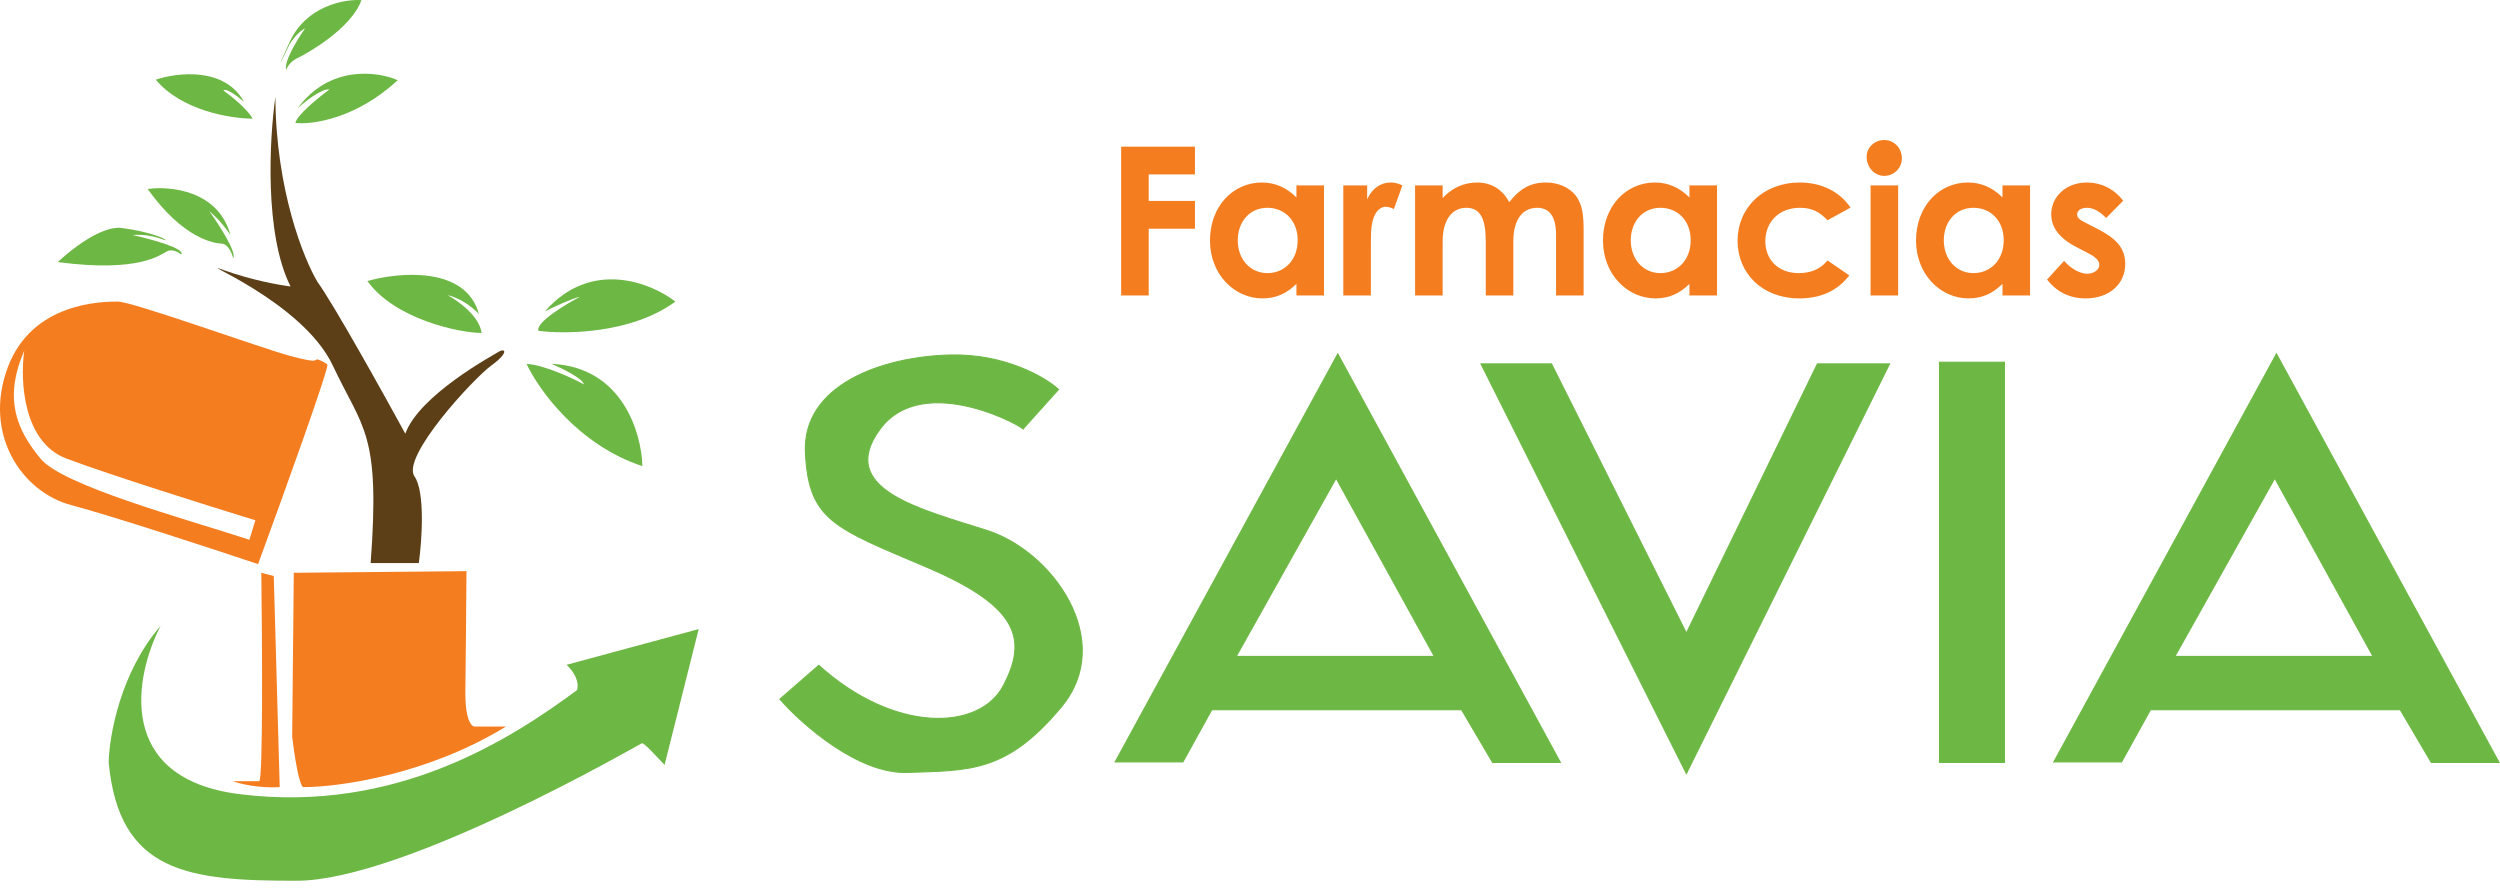 <svg xmlns="http://www.w3.org/2000/svg" fill="none" viewBox="0 0 5241 1878" height="1878" width="5241">
<path fill="#F47D1F" d="M573.926 1207.58L586.409 1650.13C541.927 1652.85 502.061 1642.94 487.687 1637.64H543.288C551.459 1637.64 549.719 1346.4 547.827 1200.77L573.926 1207.58ZM977.894 1197.37C977.516 1254.1 976.532 1383.46 975.624 1447.01C974.717 1510.55 988.863 1524.17 996.049 1523.04H1060.73C895.512 1624.71 708.961 1650.13 636.337 1650.13C627.259 1650.27 616.668 1579.84 612.507 1544.6L615.911 1200.77L977.894 1197.37ZM247.121 632.267C277.759 632.267 547.828 729.854 606.834 745.74C665.84 761.626 659.032 754.818 663.571 753.684C668.11 752.549 679.458 759.358 686.266 763.896C691.708 767.54 591.703 1044.56 541.019 1182.61C444.944 1150.46 232.144 1080.72 149.535 1058.93C46.273 1031.7 -35.428 911.413 15.635 771.84C66.698 632.268 216.483 632.267 247.121 632.267ZM50.81 735.527C5.42 839.923 38.328 904.604 84.852 961.341C131.376 1018.08 385.936 1086.92 522.861 1131.55L535.342 1090.7C441.537 1061.95 231.006 995.837 139.319 961.341C47.632 926.845 42.11 796.425 50.81 735.527Z"></path>
<path fill="#6DB744" d="M502.44 1664.88C240.088 1632.2 282.679 1415.99 336.768 1311.98C252.344 1409.11 228.967 1543.08 227.832 1597.93C249.392 1830.55 395.773 1846.44 621.586 1846.44C847.399 1846.44 1339.88 1560.48 1345.55 1558.21C1350.09 1556.4 1377.32 1586.96 1393.21 1603.6L1464.7 1318.78L1187.82 1393.68C1213.24 1418.19 1212.79 1439.44 1209.38 1447.01C1070.94 1549.14 830.379 1705.73 502.44 1664.88Z"></path>
<path fill="#5C3F17" d="M878.035 1180.35H777.043C797.469 905.739 761.157 901.2 697.611 766.166C634.066 631.133 396.906 540.353 469.529 566.452C527.627 587.331 586.785 597.847 609.102 600.494C553.727 490.652 564.847 289.954 577.329 203.336C578.237 397.603 636.714 543.001 665.839 591.417C699.427 637.714 802.386 822.525 849.667 909.143C879.17 828.577 1030.09 746.876 1044.84 737.798C1059.59 728.72 1067.54 738.933 1030.09 766.166C992.644 793.4 840.589 957.937 868.957 998.788C891.652 1031.47 884.465 1133.44 878.035 1180.35Z"></path>
<path fill="#6DB744" d="M1156.05 762.762C1304.93 769.117 1345.17 908.387 1346.68 977.228C1211.42 932.746 1128.44 815.717 1103.85 762.762C1141.98 765.486 1199.92 792.644 1224.13 805.882C1221.41 793.173 1177.61 771.84 1156.05 762.762Z"></path>
<path fill="#6DB744" d="M1415.9 632.267C1324.22 699.444 1186.31 701.108 1128.81 693.543C1122.46 676.295 1184.42 638.698 1216.19 622.055C1198.94 625.686 1159.83 643.993 1142.43 652.693C1239.56 541.942 1365.22 592.93 1415.9 632.267Z"></path>
<path fill="#6DB744" d="M770.237 589.147C827.386 668.828 961.383 697.607 1009.67 698.082C1005.13 662.679 960.116 630.376 938.178 618.65C969.043 625.913 994.915 648.154 1003.99 658.366C976.759 557.602 836.808 570.235 770.237 589.147Z"></path>
<path fill="#6DB744" d="M833.782 168.159C746.634 248.953 654.493 261.586 619.317 257.804C622.04 241.463 668.11 204.093 690.805 187.45C673.557 185.634 638.985 213.17 623.855 227.166C691.032 135.479 791.797 149.625 833.782 168.159Z"></path>
<path fill="#6DB744" d="M623.855 121.635C608.423 128.897 601.539 141.304 600.026 146.599C594.579 129.351 624.234 81.162 639.742 59.224C625.217 66.487 611.751 84.945 606.834 93.266C592.461 123.526 572.338 164.982 606.834 88.727C641.33 12.473 721.821 -2.052 757.755 0.218C736.195 60.359 643.146 112.557 623.855 121.635Z"></path>
<path fill="#6DB744" d="M326.554 167.024C381.021 232.385 484.661 248.725 529.672 248.725C518.778 228.754 484.282 201.066 468.396 189.719C473.843 183.365 499.412 202.958 511.516 213.549C471.573 140.018 371.565 151.894 326.554 167.024Z"></path>
<path fill="#6DB744" d="M464.992 510.85C478.609 511.758 486.552 531.654 488.821 541.488C496.991 529.687 458.94 470.756 438.893 442.766C459.772 460.014 477.096 483.238 483.148 492.694C457.729 399.192 356.813 389.433 309.533 396.242C384.425 500.637 447.971 509.715 464.992 510.85Z"></path>
<path fill="#6DB744" d="M350.383 526.736C361.277 521.29 374.591 529.006 379.886 533.545C388.964 520.836 315.585 501.016 277.76 492.694C322.015 489.29 350.383 507.446 346.979 502.907C343.575 498.368 307.263 484.751 255.065 477.943C213.307 472.496 148.4 523.332 121.166 549.431C292.512 572.126 336.766 533.545 350.383 526.736Z"></path>
<path stroke-width="2.327" stroke="#6EB845" fill="#6DB744" d="M3535.33 1621.67L3104.76 762.854H3252.55L3535.33 1327.25L3809.97 762.854H3961.25L3535.33 1621.67Z"></path>
<path stroke-width="2.327" stroke="#6EB845" fill="#6DB744" d="M4202.14 1598.4H4065.98V759.362H4202.14V1598.4Z"></path>
<path fill="#6DB744" d="M2219.18 816.384L2144.7 899.218C2133.97 887.863 1931.65 780.979 1844.47 900.171C1752.53 1025.85 1930.58 1067.74 2069.06 1111.97C2207.54 1156.19 2340.21 1343.54 2225 1482.02C2109.79 1620.51 2031.82 1614.69 1902.65 1619.34C1799.32 1623.07 1681.16 1518.49 1635 1465.73L1716.46 1394.75C1874.72 1537.88 2053.93 1533.23 2103.97 1436.64C2154.01 1340.05 2136.56 1271.39 1942.22 1188.77C1747.88 1106.15 1695.51 1091.02 1688.53 949.046C1681.55 807.074 1849.12 747.725 1992.26 744.234C2106.77 741.441 2191.25 791.17 2219.18 816.384Z"></path>
<path stroke-width="2.327" stroke="#6EB845" d="M2144.7 899.218L2219.18 816.384C2191.25 791.17 2106.77 741.441 1992.26 744.234C1849.12 747.725 1681.55 807.074 1688.53 949.046C1695.51 1091.02 1747.88 1106.15 1942.22 1188.77C2136.56 1271.39 2154.01 1340.05 2103.97 1436.64C2053.93 1533.23 1874.72 1537.88 1716.46 1394.75L1635 1465.73C1681.16 1518.49 1799.32 1623.07 1902.65 1619.34C2031.82 1614.69 2109.79 1620.51 2225 1482.02C2340.21 1343.54 2207.54 1156.19 2069.06 1111.97C1930.58 1067.74 1752.53 1025.85 1844.47 900.171C1936.4 774.49 2156.34 900.171 2144.7 900.171"></path>
<path fill="#6DB744" d="M2337.88 1597.23H2479.85L2540.36 1487.84H3064.03L3129.2 1598.39H3271.17L2804.53 741.906L2337.88 1597.23ZM2591.57 1376.13L2801.03 1002.58L3007.01 1376.13H2591.57Z" clip-rule="evenodd" fill-rule="evenodd"></path>
<path fill="#6DB744" d="M2479.85 1597.23V1598.39H2480.54L2480.87 1597.79L2479.85 1597.23ZM2337.88 1597.23L2336.86 1596.67L2335.92 1598.39H2337.88V1597.23ZM2540.36 1487.84V1486.68H2539.68L2539.35 1487.28L2540.36 1487.84ZM3064.03 1487.84L3065.03 1487.25L3064.7 1486.68H3064.03V1487.84ZM3129.2 1598.39L3128.2 1598.99L3128.53 1599.56H3129.2V1598.39ZM3271.17 1598.39V1599.56H3273.13L3272.19 1597.84L3271.17 1598.39ZM2804.53 741.906L2805.55 741.349L2804.53 739.475L2803.5 741.349L2804.53 741.906ZM2801.03 1002.58L2802.05 1002.01L2801.04 1000.18L2800.02 1002.01L2801.03 1002.58ZM2591.57 1376.13L2590.55 1375.56L2589.58 1377.29H2591.57V1376.13ZM3007.01 1376.13V1377.29H3008.98L3008.03 1375.56L3007.01 1376.13ZM2479.85 1597.23V1596.07H2337.88V1597.23V1598.39H2479.85V1597.23ZM2540.36 1487.84L2539.35 1487.28L2478.83 1596.67L2479.85 1597.23L2480.87 1597.79L2541.38 1488.41L2540.36 1487.84ZM3064.03 1487.84V1486.68H2540.36V1487.84V1489.01H3064.03V1487.84ZM3129.2 1598.39L3130.2 1597.8L3065.03 1487.25L3064.03 1487.84L3063.03 1488.43L3128.2 1598.99L3129.2 1598.39ZM3271.17 1598.39V1597.23H3129.2V1598.39V1599.56H3271.17V1598.39ZM2804.53 741.906L2803.5 742.463L3270.15 1598.95L3271.17 1598.39L3272.19 1597.84L2805.55 741.349L2804.53 741.906ZM2337.88 1597.23L2338.9 1597.79L2805.55 742.464L2804.53 741.906L2803.5 741.349L2336.86 1596.67L2337.88 1597.23ZM2801.03 1002.58L2800.02 1002.01L2590.55 1375.56L2591.57 1376.13L2592.58 1376.7L2802.05 1003.15L2801.03 1002.58ZM3007.01 1376.13L3008.03 1375.56L2802.05 1002.01L2801.03 1002.58L2800.02 1003.14L3005.99 1376.69L3007.01 1376.13ZM2591.57 1376.13V1377.29H3007.01V1376.13V1374.96H2591.57V1376.13Z"></path>
<path fill="#6DB744" d="M4305.71 1597.23H4447.68L4508.19 1487.84H5031.86L5097.03 1598.39H5239L4772.35 741.906L4305.71 1597.23ZM4559.39 1376.13L4768.86 1002.58L4974.84 1376.13H4559.39Z" clip-rule="evenodd" fill-rule="evenodd"></path>
<path fill="#6DB744" d="M4447.68 1597.23V1598.39H4448.37L4448.7 1597.79L4447.68 1597.23ZM4305.71 1597.23L4304.69 1596.67L4303.75 1598.39H4305.71V1597.23ZM4508.19 1487.84V1486.68H4507.51L4507.17 1487.28L4508.19 1487.84ZM5031.86 1487.84L5032.86 1487.25L5032.53 1486.68H5031.86V1487.84ZM5097.03 1598.39L5096.03 1598.99L5096.36 1599.56H5097.03V1598.39ZM5239 1598.39V1599.56H5240.96L5240.02 1597.84L5239 1598.39ZM4772.35 741.906L4773.38 741.349L4772.35 739.475L4771.33 741.349L4772.35 741.906ZM4768.86 1002.58L4769.88 1002.01L4768.87 1000.18L4767.85 1002.01L4768.86 1002.58ZM4559.39 1376.13L4558.38 1375.56L4557.41 1377.29H4559.39V1376.13ZM4974.84 1376.13V1377.29H4976.81L4975.86 1375.56L4974.84 1376.13ZM4447.68 1597.23V1596.07H4305.71V1597.23V1598.39H4447.68V1597.23ZM4508.19 1487.84L4507.17 1487.28L4446.66 1596.67L4447.68 1597.23L4448.7 1597.79L4509.21 1488.41L4508.19 1487.84ZM5031.86 1487.84V1486.68H4508.19V1487.84V1489.01H5031.86V1487.84ZM5097.03 1598.39L5098.03 1597.8L5032.86 1487.25L5031.86 1487.84L5030.86 1488.43L5096.03 1598.99L5097.03 1598.39ZM5239 1598.39V1597.23H5097.03V1598.39V1599.56H5239V1598.39ZM4772.35 741.906L4771.33 742.463L5237.98 1598.95L5239 1598.39L5240.02 1597.84L4773.38 741.349L4772.35 741.906ZM4305.71 1597.23L4306.73 1597.79L4773.38 742.464L4772.35 741.906L4771.33 741.349L4304.69 1596.67L4305.71 1597.23ZM4768.86 1002.58L4767.85 1002.01L4558.38 1375.56L4559.39 1376.13L4560.41 1376.7L4769.88 1003.15L4768.86 1002.58ZM4974.84 1376.13L4975.86 1375.56L4769.88 1002.01L4768.86 1002.58L4767.84 1003.14L4973.82 1376.69L4974.84 1376.13ZM4559.39 1376.13V1377.29H4974.84V1376.13V1374.96H4559.39V1376.13Z"></path>
<path fill="#F47D1F" d="M2350.38 619.477V307.434H2505.1V365.67H2408.19V421.299H2505.1V479.535H2408.19V619.477H2350.38ZM2717.83 619.477V595.139C2697.4 615.131 2675.67 625.561 2646.55 625.561C2587.88 625.561 2536.6 575.147 2536.6 504.308C2536.6 432.164 2585.27 382.62 2645.25 382.62C2673.06 382.62 2696.96 393.05 2717.83 413.911V388.704H2775.63V619.477H2717.83ZM2656.98 435.641C2618.74 435.641 2594.83 466.063 2594.83 503.873C2594.83 543.422 2620.91 572.54 2656.98 572.54C2692.62 572.54 2720.43 545.595 2720.43 503.438C2720.43 463.021 2693.49 435.641 2656.98 435.641ZM2866.09 388.704V417.822C2876.96 393.919 2895.64 382.62 2914.77 382.62C2926.94 382.62 2934.32 386.096 2939.97 388.704L2922.15 438.248C2917.81 436.075 2911.29 433.468 2905.21 433.468C2888.69 433.468 2875.65 452.59 2874.35 486.489C2873.91 499.092 2873.91 513.434 2873.91 526.038V619.477H2816.11V388.704H2866.09ZM3172.57 505.611V619.477H3114.77V507.784C3114.77 463.021 3106.08 435.641 3073.92 435.641C3045.23 435.641 3024.37 459.109 3024.37 506.481V619.477H2966.57V388.704H3024.37V415.215C3043.93 393.919 3069.13 382.62 3096.51 382.62C3125.2 382.62 3149.54 396.092 3163.88 423.907C3185.17 396.961 3206.47 382.62 3241.24 382.62C3266.88 382.62 3289.91 393.05 3302.95 409.565C3318.16 428.687 3319.9 453.894 3319.9 484.316V619.477H3262.1V492.139C3262.1 454.329 3248.62 435.641 3222.55 435.641C3193.43 435.641 3172.57 458.24 3172.57 505.611ZM3541.73 619.477V595.139C3521.31 615.131 3499.58 625.561 3470.46 625.561C3411.79 625.561 3360.5 575.147 3360.5 504.308C3360.5 432.164 3409.18 382.62 3469.15 382.62C3496.97 382.62 3520.87 393.05 3541.73 413.911V388.704H3599.53V619.477H3541.73ZM3480.89 435.641C3442.64 435.641 3418.74 466.063 3418.74 503.873C3418.74 543.422 3444.82 572.54 3480.89 572.54C3516.52 572.54 3544.34 545.595 3544.34 503.438C3544.34 463.021 3517.39 435.641 3480.89 435.641ZM3831.24 546.029L3876.88 577.32C3852.1 609.481 3817.34 625.561 3772.14 625.561C3693.47 625.561 3642.63 572.105 3642.63 504.742C3642.63 435.641 3696.52 382.62 3773.01 382.62C3818.2 382.62 3856.45 401.307 3879.48 435.206L3831.24 461.717C3814.73 444.333 3798.65 435.641 3773.44 435.641C3729.11 435.641 3700.86 465.628 3700.86 505.611C3700.86 544.725 3728.24 572.54 3770.83 572.54C3796.47 572.54 3816.9 563.848 3831.24 546.029ZM3921.49 619.477V388.704H3979.29V619.477H3921.49ZM3950.17 293.527C3971.03 293.527 3987.11 310.911 3987.11 331.771C3987.11 352.198 3970.6 368.712 3950.17 368.712C3928.88 368.712 3913.23 350.025 3913.23 328.729C3913.23 308.738 3930.18 293.527 3950.17 293.527ZM4197.99 619.477V595.139C4177.57 615.131 4155.84 625.561 4126.72 625.561C4068.05 625.561 4016.77 575.147 4016.77 504.308C4016.77 432.164 4065.44 382.62 4125.42 382.62C4153.23 382.62 4177.13 393.05 4197.99 413.911V388.704H4255.8V619.477H4197.99ZM4137.15 435.641C4098.91 435.641 4075 466.063 4075 503.873C4075 543.422 4101.08 572.54 4137.15 572.54C4172.79 572.54 4200.6 545.595 4200.6 503.438C4200.6 463.021 4173.66 435.641 4137.15 435.641ZM4375.38 529.514L4355.82 519.519C4318.88 500.831 4300.19 478.232 4300.19 449.113C4300.19 413.042 4330.62 382.62 4374.94 382.62C4404.93 382.62 4432.31 396.092 4451 420.864L4415.36 456.936C4402.32 443.898 4389.29 435.641 4375.38 435.641C4363.64 435.641 4354.52 440.421 4354.52 449.548C4354.52 458.24 4362.78 462.151 4375.38 468.67L4396.67 479.535C4434.92 499.092 4455.35 519.084 4455.35 553.417C4455.35 594.704 4422.75 625.561 4372.34 625.561C4338.87 625.561 4311.49 612.088 4291.5 586.012L4327.14 546.898C4340.61 562.544 4360.17 573.844 4375.38 573.844C4389.72 573.844 4401.02 565.586 4401.02 555.156C4401.02 545.16 4391.46 537.772 4375.38 529.514Z"></path>
</svg>
